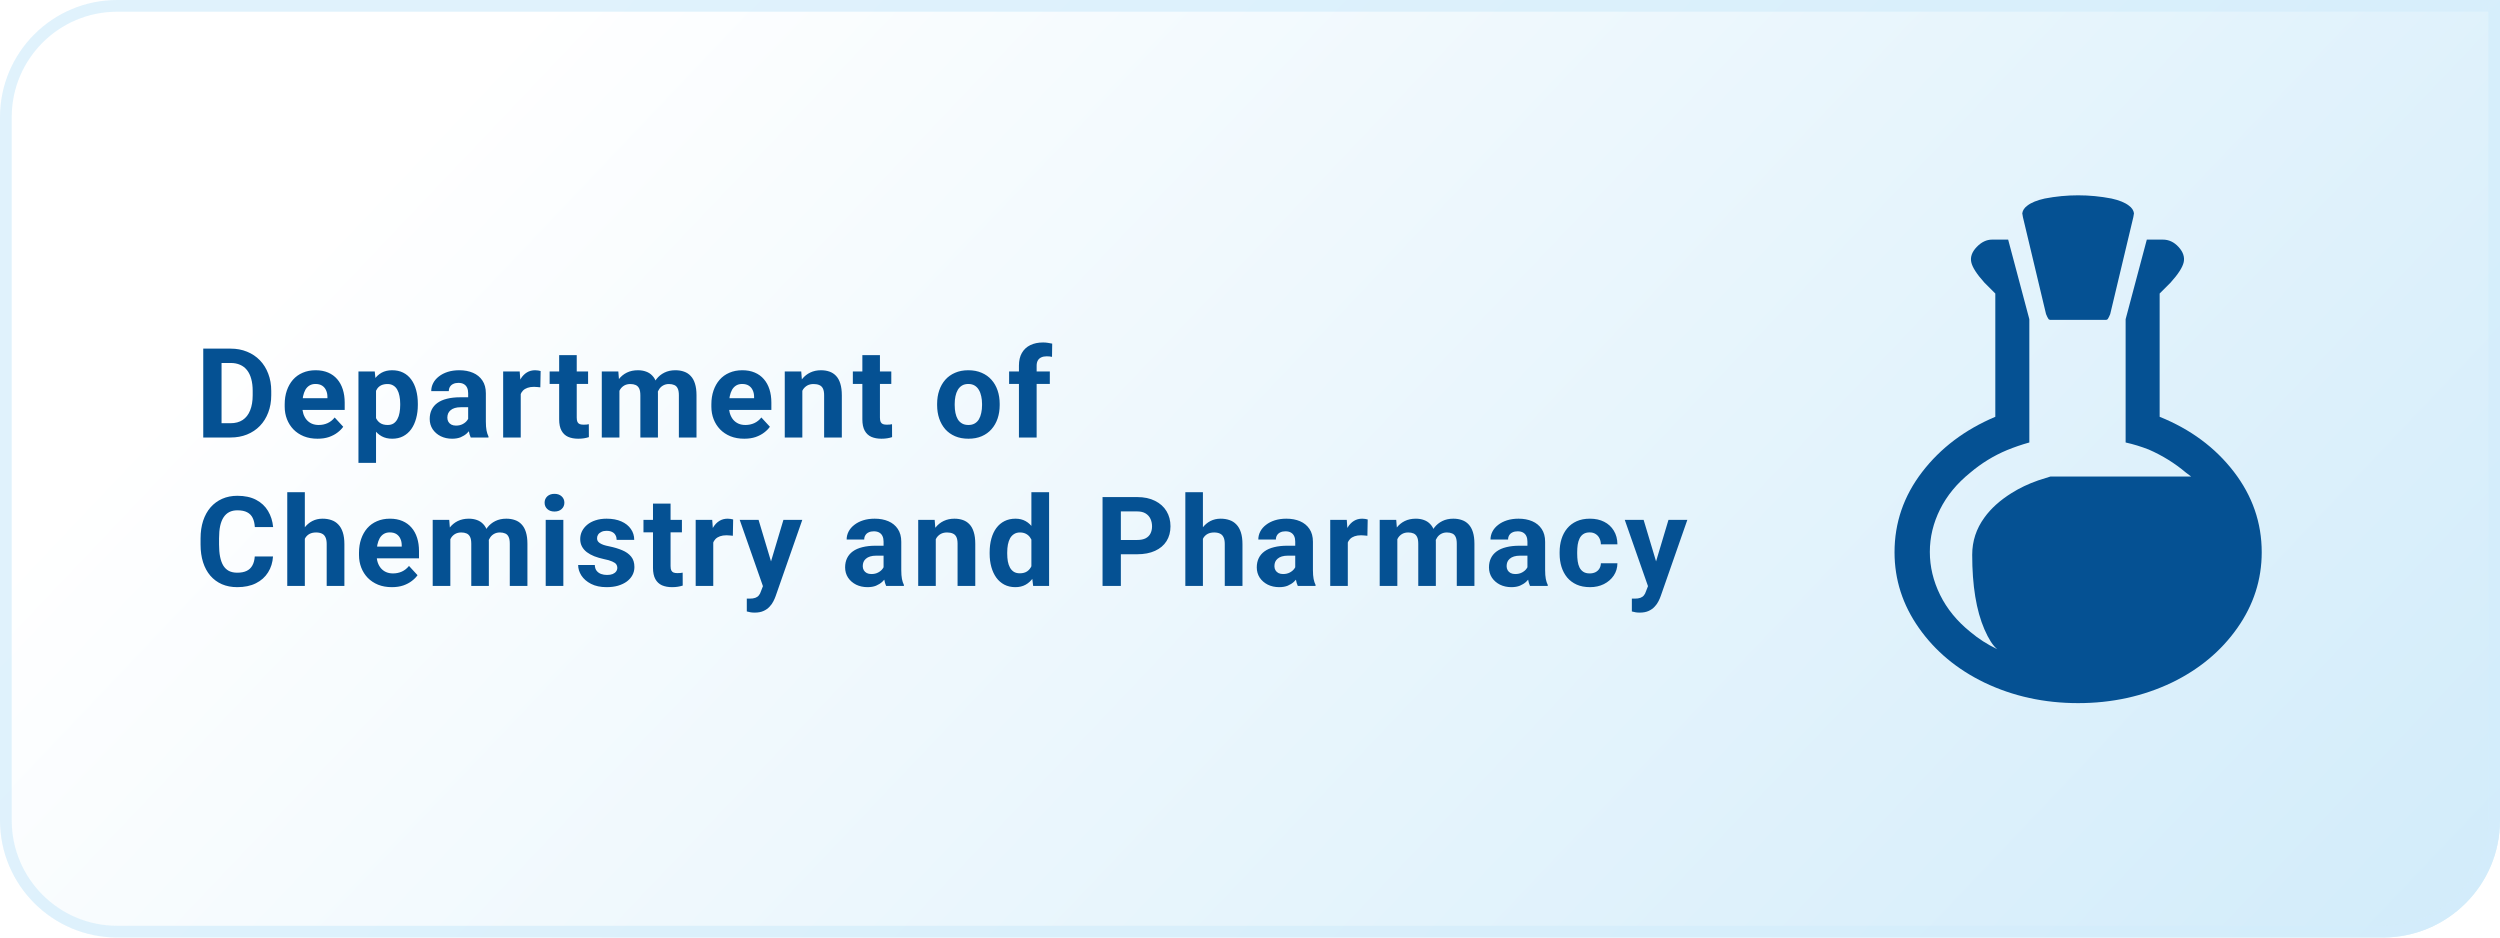 <svg width="320" height="120" viewBox="0 0 320 120" fill="none" xmlns="http://www.w3.org/2000/svg">
<path d="M0 15C0 6.716 6.716 0 15 0H320V105C320 113.284 313.284 120 305 120H15C6.716 120 0 113.284 0 105V15Z" fill="url(#paint0_linear_905_150)"/>
<path d="M0.75 15C0.75 7.13 7.13 0.75 15 0.75H319.25V105C319.25 112.87 312.87 119.25 305 119.25H15C7.13 119.25 0.75 112.87 0.75 105V15Z" stroke="#D3EDFB" stroke-opacity="0.7" stroke-width="1.5"/>
<path d="M29.508 56H27.031L27.047 54.172H29.508C30.122 54.172 30.641 54.034 31.062 53.758C31.484 53.477 31.802 53.068 32.016 52.531C32.234 51.995 32.344 51.346 32.344 50.586V50.031C32.344 49.448 32.281 48.935 32.156 48.492C32.036 48.05 31.857 47.677 31.617 47.375C31.378 47.073 31.083 46.846 30.734 46.695C30.385 46.539 29.984 46.461 29.531 46.461H26.984V44.625H29.531C30.292 44.625 30.987 44.755 31.617 45.016C32.253 45.271 32.802 45.638 33.266 46.117C33.729 46.596 34.086 47.169 34.336 47.836C34.591 48.497 34.719 49.234 34.719 50.047V50.586C34.719 51.393 34.591 52.13 34.336 52.797C34.086 53.464 33.729 54.036 33.266 54.516C32.807 54.99 32.258 55.357 31.617 55.617C30.982 55.872 30.279 56 29.508 56ZM28.359 44.625V56H26.016V44.625H28.359ZM40.652 56.156C39.996 56.156 39.407 56.052 38.886 55.844C38.365 55.63 37.923 55.336 37.558 54.961C37.199 54.586 36.923 54.151 36.73 53.656C36.537 53.156 36.441 52.625 36.441 52.062V51.75C36.441 51.109 36.532 50.523 36.714 49.992C36.897 49.461 37.157 49 37.496 48.609C37.839 48.219 38.256 47.919 38.746 47.711C39.235 47.497 39.787 47.391 40.402 47.391C41.001 47.391 41.532 47.49 41.996 47.688C42.459 47.885 42.847 48.167 43.16 48.531C43.477 48.896 43.717 49.333 43.878 49.844C44.04 50.349 44.121 50.911 44.121 51.531V52.469H37.402V50.969H41.91V50.797C41.91 50.484 41.852 50.206 41.738 49.961C41.628 49.711 41.462 49.513 41.238 49.367C41.014 49.221 40.727 49.148 40.378 49.148C40.082 49.148 39.826 49.214 39.613 49.344C39.399 49.474 39.225 49.656 39.089 49.891C38.959 50.125 38.86 50.401 38.792 50.719C38.73 51.031 38.699 51.375 38.699 51.75V52.062C38.699 52.401 38.746 52.714 38.839 53C38.938 53.286 39.076 53.534 39.253 53.742C39.436 53.95 39.654 54.112 39.91 54.227C40.17 54.341 40.464 54.398 40.792 54.398C41.199 54.398 41.576 54.32 41.925 54.164C42.279 54.003 42.584 53.76 42.839 53.438L43.933 54.625C43.756 54.88 43.514 55.125 43.207 55.359C42.904 55.594 42.54 55.786 42.113 55.938C41.686 56.083 41.199 56.156 40.652 56.156ZM48.132 49.172V59.25H45.882V47.547H47.968L48.132 49.172ZM53.483 51.68V51.844C53.483 52.458 53.41 53.029 53.265 53.555C53.124 54.081 52.916 54.539 52.64 54.93C52.364 55.315 52.02 55.617 51.608 55.836C51.202 56.05 50.733 56.156 50.202 56.156C49.687 56.156 49.239 56.052 48.858 55.844C48.478 55.635 48.158 55.344 47.898 54.969C47.642 54.589 47.437 54.148 47.28 53.648C47.124 53.148 47.004 52.612 46.921 52.039V51.609C47.004 50.995 47.124 50.432 47.28 49.922C47.437 49.406 47.642 48.961 47.898 48.586C48.158 48.206 48.476 47.911 48.851 47.703C49.231 47.495 49.676 47.391 50.187 47.391C50.723 47.391 51.194 47.492 51.601 47.695C52.012 47.898 52.356 48.19 52.632 48.57C52.913 48.95 53.124 49.404 53.265 49.93C53.41 50.456 53.483 51.039 53.483 51.68ZM51.226 51.844V51.68C51.226 51.32 51.194 50.99 51.132 50.688C51.075 50.38 50.981 50.112 50.851 49.883C50.726 49.654 50.559 49.477 50.351 49.352C50.148 49.221 49.9 49.156 49.608 49.156C49.301 49.156 49.038 49.206 48.819 49.305C48.606 49.404 48.431 49.547 48.296 49.734C48.16 49.922 48.059 50.146 47.991 50.406C47.923 50.667 47.882 50.961 47.866 51.289V52.375C47.892 52.76 47.965 53.107 48.085 53.414C48.205 53.716 48.39 53.956 48.64 54.133C48.89 54.31 49.218 54.398 49.624 54.398C49.921 54.398 50.171 54.333 50.374 54.203C50.577 54.068 50.741 53.883 50.866 53.648C50.996 53.414 51.088 53.143 51.14 52.836C51.197 52.529 51.226 52.198 51.226 51.844ZM59.924 54.094V50.328C59.924 50.057 59.88 49.825 59.792 49.633C59.703 49.435 59.565 49.281 59.377 49.172C59.195 49.062 58.958 49.008 58.667 49.008C58.417 49.008 58.2 49.052 58.018 49.141C57.836 49.224 57.695 49.346 57.596 49.508C57.497 49.664 57.448 49.849 57.448 50.062H55.198C55.198 49.703 55.281 49.362 55.448 49.039C55.614 48.716 55.857 48.432 56.174 48.188C56.492 47.938 56.87 47.742 57.307 47.602C57.75 47.461 58.245 47.391 58.792 47.391C59.448 47.391 60.031 47.5 60.542 47.719C61.052 47.938 61.453 48.266 61.745 48.703C62.042 49.141 62.19 49.688 62.19 50.344V53.961C62.19 54.425 62.219 54.805 62.276 55.102C62.333 55.393 62.417 55.648 62.526 55.867V56H60.252C60.143 55.771 60.06 55.484 60.002 55.141C59.95 54.792 59.924 54.443 59.924 54.094ZM60.221 50.852L60.237 52.125H58.979C58.682 52.125 58.424 52.159 58.206 52.227C57.987 52.294 57.807 52.391 57.667 52.516C57.526 52.635 57.422 52.776 57.354 52.938C57.292 53.099 57.26 53.276 57.26 53.469C57.26 53.661 57.305 53.836 57.393 53.992C57.482 54.143 57.609 54.263 57.776 54.352C57.943 54.435 58.138 54.477 58.362 54.477C58.7 54.477 58.995 54.409 59.245 54.273C59.495 54.138 59.687 53.971 59.823 53.773C59.963 53.575 60.036 53.388 60.042 53.211L60.635 54.164C60.552 54.378 60.437 54.599 60.292 54.828C60.151 55.057 59.971 55.273 59.752 55.477C59.534 55.675 59.271 55.839 58.963 55.969C58.656 56.094 58.292 56.156 57.87 56.156C57.333 56.156 56.846 56.05 56.409 55.836C55.977 55.617 55.633 55.318 55.377 54.938C55.127 54.552 55.002 54.115 55.002 53.625C55.002 53.182 55.086 52.789 55.252 52.445C55.419 52.102 55.664 51.812 55.987 51.578C56.315 51.339 56.724 51.159 57.213 51.039C57.703 50.914 58.271 50.852 58.917 50.852H60.221ZM66.654 49.391V56H64.404V47.547H66.522L66.654 49.391ZM69.201 47.492L69.162 49.578C69.053 49.562 68.92 49.55 68.764 49.539C68.613 49.523 68.475 49.516 68.35 49.516C68.032 49.516 67.756 49.557 67.522 49.641C67.292 49.719 67.1 49.836 66.943 49.992C66.792 50.148 66.678 50.339 66.6 50.562C66.527 50.786 66.485 51.042 66.475 51.328L66.022 51.188C66.022 50.641 66.076 50.138 66.186 49.68C66.295 49.216 66.454 48.812 66.662 48.469C66.876 48.125 67.136 47.859 67.443 47.672C67.751 47.484 68.102 47.391 68.498 47.391C68.623 47.391 68.751 47.401 68.881 47.422C69.011 47.438 69.118 47.461 69.201 47.492ZM75.275 47.547V49.141H70.353V47.547H75.275ZM71.572 45.461H73.822V53.453C73.822 53.698 73.853 53.885 73.916 54.016C73.983 54.146 74.082 54.237 74.213 54.289C74.343 54.336 74.507 54.359 74.705 54.359C74.845 54.359 74.97 54.354 75.08 54.344C75.194 54.328 75.291 54.312 75.369 54.297L75.377 55.953C75.184 56.016 74.975 56.065 74.752 56.102C74.528 56.138 74.28 56.156 74.009 56.156C73.515 56.156 73.082 56.075 72.713 55.914C72.348 55.747 72.067 55.482 71.869 55.117C71.671 54.753 71.572 54.273 71.572 53.68V45.461ZM79.286 49.297V56H77.028V47.547H79.146L79.286 49.297ZM78.974 51.477H78.349C78.349 50.888 78.419 50.346 78.56 49.852C78.706 49.352 78.916 48.919 79.192 48.555C79.474 48.185 79.82 47.898 80.232 47.695C80.643 47.492 81.12 47.391 81.661 47.391C82.036 47.391 82.38 47.448 82.692 47.562C83.005 47.672 83.273 47.846 83.497 48.086C83.726 48.32 83.903 48.628 84.028 49.008C84.153 49.383 84.216 49.833 84.216 50.359V56H81.966V50.609C81.966 50.224 81.914 49.927 81.81 49.719C81.706 49.51 81.557 49.365 81.364 49.281C81.177 49.198 80.95 49.156 80.685 49.156C80.393 49.156 80.138 49.216 79.919 49.336C79.706 49.456 79.528 49.622 79.388 49.836C79.247 50.044 79.143 50.289 79.075 50.57C79.008 50.852 78.974 51.154 78.974 51.477ZM84.005 51.219L83.2 51.32C83.2 50.768 83.268 50.255 83.403 49.781C83.544 49.307 83.75 48.891 84.021 48.531C84.297 48.172 84.638 47.893 85.044 47.695C85.45 47.492 85.919 47.391 86.45 47.391C86.857 47.391 87.226 47.45 87.56 47.57C87.893 47.685 88.177 47.87 88.411 48.125C88.651 48.375 88.833 48.703 88.958 49.109C89.088 49.516 89.153 50.013 89.153 50.602V56H86.896V50.602C86.896 50.211 86.844 49.914 86.739 49.711C86.64 49.503 86.495 49.359 86.302 49.281C86.114 49.198 85.89 49.156 85.63 49.156C85.359 49.156 85.122 49.211 84.919 49.32C84.716 49.425 84.547 49.57 84.411 49.758C84.276 49.945 84.174 50.164 84.107 50.414C84.039 50.659 84.005 50.927 84.005 51.219ZM95.266 56.156C94.61 56.156 94.022 56.052 93.501 55.844C92.98 55.63 92.537 55.336 92.172 54.961C91.813 54.586 91.537 54.151 91.344 53.656C91.152 53.156 91.055 52.625 91.055 52.062V51.75C91.055 51.109 91.147 50.523 91.329 49.992C91.511 49.461 91.772 49 92.11 48.609C92.454 48.219 92.87 47.919 93.36 47.711C93.85 47.497 94.402 47.391 95.016 47.391C95.615 47.391 96.147 47.49 96.61 47.688C97.073 47.885 97.462 48.167 97.774 48.531C98.092 48.896 98.331 49.333 98.493 49.844C98.654 50.349 98.735 50.911 98.735 51.531V52.469H92.016V50.969H96.524V50.797C96.524 50.484 96.467 50.206 96.352 49.961C96.243 49.711 96.076 49.513 95.852 49.367C95.628 49.221 95.342 49.148 94.993 49.148C94.696 49.148 94.441 49.214 94.227 49.344C94.014 49.474 93.839 49.656 93.704 49.891C93.573 50.125 93.475 50.401 93.407 50.719C93.344 51.031 93.313 51.375 93.313 51.75V52.062C93.313 52.401 93.36 52.714 93.454 53C93.553 53.286 93.691 53.534 93.868 53.742C94.05 53.95 94.269 54.112 94.524 54.227C94.784 54.341 95.079 54.398 95.407 54.398C95.813 54.398 96.191 54.32 96.54 54.164C96.894 54.003 97.198 53.76 97.454 53.438L98.547 54.625C98.37 54.88 98.128 55.125 97.821 55.359C97.519 55.594 97.154 55.786 96.727 55.938C96.3 56.083 95.813 56.156 95.266 56.156ZM102.699 49.352V56H100.449V47.547H102.559L102.699 49.352ZM102.371 51.477H101.762C101.762 50.852 101.843 50.289 102.004 49.789C102.166 49.284 102.392 48.854 102.684 48.5C102.975 48.141 103.322 47.867 103.723 47.68C104.129 47.487 104.582 47.391 105.082 47.391C105.478 47.391 105.84 47.448 106.168 47.562C106.496 47.677 106.777 47.859 107.012 48.109C107.251 48.359 107.434 48.69 107.559 49.102C107.689 49.513 107.754 50.016 107.754 50.609V56H105.488V50.602C105.488 50.227 105.436 49.935 105.332 49.727C105.228 49.518 105.074 49.372 104.871 49.289C104.673 49.2 104.429 49.156 104.137 49.156C103.835 49.156 103.572 49.216 103.348 49.336C103.129 49.456 102.947 49.622 102.801 49.836C102.66 50.044 102.554 50.289 102.481 50.57C102.408 50.852 102.371 51.154 102.371 51.477ZM114.086 47.547V49.141H109.164V47.547H114.086ZM110.382 45.461H112.632V53.453C112.632 53.698 112.664 53.885 112.726 54.016C112.794 54.146 112.893 54.237 113.023 54.289C113.153 54.336 113.317 54.359 113.515 54.359C113.656 54.359 113.781 54.354 113.89 54.344C114.005 54.328 114.101 54.312 114.179 54.297L114.187 55.953C113.994 56.016 113.786 56.065 113.562 56.102C113.338 56.138 113.091 56.156 112.82 56.156C112.325 56.156 111.893 56.075 111.523 55.914C111.159 55.747 110.877 55.482 110.679 55.117C110.481 54.753 110.382 54.273 110.382 53.68V45.461ZM119.952 51.859V51.695C119.952 51.075 120.04 50.505 120.217 49.984C120.395 49.458 120.652 49.003 120.991 48.617C121.329 48.232 121.746 47.932 122.241 47.719C122.736 47.5 123.303 47.391 123.944 47.391C124.585 47.391 125.155 47.5 125.655 47.719C126.155 47.932 126.574 48.232 126.913 48.617C127.257 49.003 127.517 49.458 127.694 49.984C127.871 50.505 127.96 51.075 127.96 51.695V51.859C127.96 52.474 127.871 53.044 127.694 53.57C127.517 54.091 127.257 54.547 126.913 54.938C126.574 55.323 126.158 55.622 125.663 55.836C125.168 56.05 124.6 56.156 123.96 56.156C123.319 56.156 122.749 56.05 122.249 55.836C121.754 55.622 121.335 55.323 120.991 54.938C120.652 54.547 120.395 54.091 120.217 53.57C120.04 53.044 119.952 52.474 119.952 51.859ZM122.202 51.695V51.859C122.202 52.214 122.233 52.544 122.296 52.852C122.358 53.159 122.457 53.43 122.592 53.664C122.733 53.893 122.915 54.073 123.139 54.203C123.363 54.333 123.637 54.398 123.96 54.398C124.272 54.398 124.54 54.333 124.764 54.203C124.988 54.073 125.168 53.893 125.303 53.664C125.439 53.43 125.538 53.159 125.6 52.852C125.668 52.544 125.702 52.214 125.702 51.859V51.695C125.702 51.352 125.668 51.029 125.6 50.727C125.538 50.419 125.436 50.148 125.296 49.914C125.16 49.675 124.981 49.487 124.757 49.352C124.533 49.216 124.262 49.148 123.944 49.148C123.626 49.148 123.356 49.216 123.132 49.352C122.913 49.487 122.733 49.675 122.592 49.914C122.457 50.148 122.358 50.419 122.296 50.727C122.233 51.029 122.202 51.352 122.202 51.695ZM132.69 56H130.424V46.797C130.424 46.156 130.549 45.617 130.799 45.18C131.054 44.737 131.411 44.404 131.869 44.18C132.333 43.95 132.882 43.836 133.518 43.836C133.726 43.836 133.927 43.852 134.119 43.883C134.312 43.909 134.5 43.943 134.682 43.984L134.658 45.68C134.559 45.654 134.455 45.635 134.346 45.625C134.237 45.615 134.109 45.609 133.963 45.609C133.692 45.609 133.461 45.656 133.268 45.75C133.08 45.839 132.937 45.971 132.838 46.148C132.739 46.325 132.69 46.542 132.69 46.797V56ZM134.377 47.547V49.141H129.166V47.547H134.377ZM32.609 71.227H34.945C34.898 71.992 34.688 72.672 34.312 73.266C33.943 73.859 33.425 74.323 32.758 74.656C32.096 74.99 31.299 75.156 30.367 75.156C29.638 75.156 28.984 75.031 28.406 74.781C27.828 74.526 27.333 74.162 26.922 73.688C26.516 73.213 26.206 72.641 25.992 71.969C25.779 71.297 25.672 70.544 25.672 69.711V68.922C25.672 68.088 25.781 67.336 26 66.664C26.224 65.987 26.542 65.412 26.953 64.938C27.37 64.463 27.867 64.099 28.445 63.844C29.023 63.589 29.669 63.461 30.383 63.461C31.331 63.461 32.13 63.633 32.781 63.977C33.438 64.32 33.945 64.794 34.305 65.398C34.669 66.003 34.888 66.69 34.961 67.461H32.617C32.591 67.003 32.5 66.615 32.344 66.297C32.188 65.974 31.951 65.732 31.633 65.57C31.32 65.404 30.904 65.32 30.383 65.32C29.992 65.32 29.651 65.393 29.359 65.539C29.068 65.685 28.823 65.906 28.625 66.203C28.427 66.5 28.279 66.875 28.18 67.328C28.086 67.776 28.039 68.302 28.039 68.906V69.711C28.039 70.299 28.083 70.818 28.172 71.266C28.26 71.708 28.396 72.083 28.578 72.391C28.766 72.693 29.005 72.922 29.297 73.078C29.594 73.229 29.951 73.305 30.367 73.305C30.857 73.305 31.26 73.227 31.578 73.07C31.896 72.914 32.138 72.682 32.305 72.375C32.477 72.068 32.578 71.685 32.609 71.227ZM39.019 63V75H36.769V63H39.019ZM38.699 70.477H38.082C38.087 69.888 38.165 69.346 38.316 68.852C38.467 68.352 38.683 67.919 38.964 67.555C39.246 67.185 39.582 66.898 39.972 66.695C40.368 66.492 40.806 66.391 41.285 66.391C41.701 66.391 42.079 66.451 42.417 66.57C42.761 66.685 43.056 66.872 43.3 67.133C43.55 67.388 43.743 67.724 43.878 68.141C44.014 68.557 44.082 69.062 44.082 69.656V75H41.816V69.641C41.816 69.266 41.761 68.971 41.652 68.758C41.548 68.539 41.394 68.385 41.191 68.297C40.993 68.203 40.748 68.156 40.457 68.156C40.134 68.156 39.858 68.216 39.628 68.336C39.404 68.456 39.225 68.622 39.089 68.836C38.954 69.044 38.855 69.289 38.792 69.57C38.73 69.852 38.699 70.154 38.699 70.477ZM50.163 75.156C49.507 75.156 48.918 75.052 48.398 74.844C47.877 74.63 47.434 74.336 47.069 73.961C46.71 73.586 46.434 73.151 46.241 72.656C46.048 72.156 45.952 71.625 45.952 71.062V70.75C45.952 70.109 46.043 69.523 46.226 68.992C46.408 68.461 46.668 68 47.007 67.609C47.351 67.219 47.767 66.919 48.257 66.711C48.746 66.497 49.298 66.391 49.913 66.391C50.512 66.391 51.043 66.49 51.507 66.688C51.97 66.885 52.358 67.167 52.671 67.531C52.989 67.896 53.228 68.333 53.39 68.844C53.551 69.349 53.632 69.912 53.632 70.531V71.469H46.913V69.969H51.421V69.797C51.421 69.484 51.364 69.206 51.249 68.961C51.14 68.711 50.973 68.513 50.749 68.367C50.525 68.221 50.239 68.148 49.89 68.148C49.593 68.148 49.338 68.213 49.124 68.344C48.91 68.474 48.736 68.656 48.601 68.891C48.47 69.125 48.371 69.401 48.304 69.719C48.241 70.031 48.21 70.375 48.21 70.75V71.062C48.21 71.401 48.257 71.713 48.351 72C48.45 72.287 48.588 72.534 48.765 72.742C48.947 72.951 49.166 73.112 49.421 73.227C49.681 73.341 49.976 73.398 50.304 73.398C50.71 73.398 51.088 73.32 51.437 73.164C51.791 73.003 52.095 72.76 52.351 72.438L53.444 73.625C53.267 73.88 53.025 74.125 52.718 74.359C52.416 74.594 52.051 74.787 51.624 74.938C51.197 75.083 50.71 75.156 50.163 75.156ZM57.643 68.297V75H55.385V66.547H57.502L57.643 68.297ZM57.331 70.477H56.706C56.706 69.888 56.776 69.346 56.917 68.852C57.062 68.352 57.273 67.919 57.549 67.555C57.831 67.185 58.177 66.898 58.588 66.695C59 66.492 59.477 66.391 60.018 66.391C60.393 66.391 60.737 66.448 61.049 66.562C61.362 66.672 61.63 66.846 61.854 67.086C62.083 67.32 62.26 67.628 62.385 68.008C62.51 68.383 62.573 68.833 62.573 69.359V75H60.323V69.609C60.323 69.224 60.271 68.927 60.167 68.719C60.062 68.51 59.914 68.365 59.721 68.281C59.534 68.198 59.307 68.156 59.042 68.156C58.75 68.156 58.495 68.216 58.276 68.336C58.062 68.456 57.885 68.622 57.745 68.836C57.604 69.044 57.5 69.289 57.432 69.57C57.364 69.852 57.331 70.154 57.331 70.477ZM62.362 70.219L61.557 70.32C61.557 69.768 61.625 69.255 61.76 68.781C61.901 68.307 62.107 67.891 62.377 67.531C62.654 67.172 62.995 66.893 63.401 66.695C63.807 66.492 64.276 66.391 64.807 66.391C65.213 66.391 65.583 66.451 65.917 66.57C66.25 66.685 66.534 66.87 66.768 67.125C67.008 67.375 67.19 67.703 67.315 68.109C67.445 68.516 67.51 69.013 67.51 69.602V75H65.252V69.602C65.252 69.211 65.2 68.914 65.096 68.711C64.997 68.503 64.852 68.359 64.659 68.281C64.471 68.198 64.247 68.156 63.987 68.156C63.716 68.156 63.479 68.211 63.276 68.32C63.073 68.424 62.904 68.57 62.768 68.758C62.633 68.945 62.531 69.164 62.463 69.414C62.396 69.659 62.362 69.927 62.362 70.219ZM72.108 66.547V75H69.85V66.547H72.108ZM69.709 64.344C69.709 64.016 69.824 63.745 70.053 63.531C70.282 63.318 70.589 63.211 70.975 63.211C71.355 63.211 71.66 63.318 71.889 63.531C72.123 63.745 72.24 64.016 72.24 64.344C72.24 64.672 72.123 64.943 71.889 65.156C71.66 65.37 71.355 65.477 70.975 65.477C70.589 65.477 70.282 65.37 70.053 65.156C69.824 64.943 69.709 64.672 69.709 64.344ZM79.017 72.664C79.017 72.503 78.97 72.357 78.877 72.227C78.783 72.096 78.608 71.977 78.353 71.867C78.103 71.753 77.741 71.648 77.267 71.555C76.84 71.461 76.442 71.344 76.072 71.203C75.707 71.057 75.39 70.883 75.119 70.68C74.853 70.477 74.645 70.237 74.494 69.961C74.343 69.68 74.267 69.359 74.267 69C74.267 68.646 74.343 68.312 74.494 68C74.65 67.688 74.871 67.412 75.158 67.172C75.45 66.927 75.804 66.737 76.22 66.602C76.642 66.461 77.116 66.391 77.642 66.391C78.377 66.391 79.007 66.508 79.533 66.742C80.064 66.977 80.47 67.299 80.752 67.711C81.038 68.117 81.181 68.581 81.181 69.102H78.931C78.931 68.883 78.884 68.688 78.791 68.516C78.702 68.338 78.561 68.201 78.369 68.102C78.181 67.997 77.936 67.945 77.634 67.945C77.384 67.945 77.168 67.99 76.986 68.078C76.804 68.162 76.663 68.276 76.564 68.422C76.47 68.562 76.423 68.719 76.423 68.891C76.423 69.021 76.45 69.138 76.502 69.242C76.559 69.341 76.65 69.432 76.775 69.516C76.9 69.599 77.061 69.677 77.259 69.75C77.463 69.818 77.713 69.88 78.009 69.938C78.619 70.062 79.163 70.227 79.642 70.43C80.121 70.628 80.502 70.898 80.783 71.242C81.064 71.581 81.205 72.026 81.205 72.578C81.205 72.953 81.121 73.297 80.955 73.609C80.788 73.922 80.548 74.195 80.236 74.43C79.923 74.659 79.548 74.838 79.111 74.969C78.679 75.094 78.192 75.156 77.65 75.156C76.864 75.156 76.197 75.016 75.65 74.734C75.108 74.453 74.697 74.096 74.416 73.664C74.14 73.227 74.002 72.779 74.002 72.32H76.134C76.145 72.628 76.223 72.875 76.369 73.062C76.52 73.25 76.71 73.385 76.939 73.469C77.173 73.552 77.426 73.594 77.697 73.594C77.989 73.594 78.231 73.555 78.423 73.477C78.616 73.393 78.762 73.284 78.861 73.148C78.965 73.008 79.017 72.846 79.017 72.664ZM87.286 66.547V68.141H82.364V66.547H87.286ZM83.583 64.461H85.833V72.453C85.833 72.698 85.864 72.885 85.927 73.016C85.995 73.146 86.094 73.237 86.224 73.289C86.354 73.336 86.518 73.359 86.716 73.359C86.857 73.359 86.982 73.354 87.091 73.344C87.206 73.328 87.302 73.312 87.38 73.297L87.388 74.953C87.195 75.016 86.987 75.065 86.763 75.102C86.539 75.138 86.291 75.156 86.021 75.156C85.526 75.156 85.094 75.076 84.724 74.914C84.359 74.747 84.078 74.482 83.88 74.117C83.682 73.753 83.583 73.273 83.583 72.68V64.461ZM91.297 68.391V75H89.047V66.547H91.165L91.297 68.391ZM93.844 66.492L93.805 68.578C93.696 68.562 93.563 68.549 93.407 68.539C93.256 68.523 93.118 68.516 92.993 68.516C92.675 68.516 92.399 68.557 92.165 68.641C91.936 68.719 91.743 68.836 91.587 68.992C91.436 69.148 91.321 69.338 91.243 69.562C91.17 69.787 91.128 70.042 91.118 70.328L90.665 70.188C90.665 69.641 90.719 69.138 90.829 68.68C90.938 68.216 91.097 67.812 91.305 67.469C91.519 67.125 91.779 66.859 92.087 66.672C92.394 66.484 92.745 66.391 93.141 66.391C93.266 66.391 93.394 66.401 93.524 66.422C93.654 66.438 93.761 66.461 93.844 66.492ZM98.035 74.047L100.277 66.547H102.692L99.293 76.273C99.22 76.487 99.121 76.716 98.996 76.961C98.876 77.206 98.712 77.438 98.504 77.656C98.301 77.88 98.043 78.062 97.731 78.203C97.423 78.344 97.046 78.414 96.598 78.414C96.384 78.414 96.21 78.401 96.074 78.375C95.939 78.349 95.778 78.312 95.59 78.266V76.617C95.647 76.617 95.707 76.617 95.77 76.617C95.832 76.622 95.892 76.625 95.949 76.625C96.246 76.625 96.488 76.591 96.676 76.523C96.863 76.456 97.014 76.352 97.129 76.211C97.244 76.076 97.335 75.898 97.403 75.68L98.035 74.047ZM97.098 66.547L98.934 72.672L99.254 75.055L97.723 75.219L94.684 66.547H97.098ZM113.097 73.094V69.328C113.097 69.057 113.053 68.826 112.964 68.633C112.876 68.435 112.738 68.281 112.55 68.172C112.368 68.062 112.131 68.008 111.839 68.008C111.589 68.008 111.373 68.052 111.191 68.141C111.008 68.224 110.868 68.346 110.769 68.508C110.67 68.664 110.62 68.849 110.62 69.062H108.37C108.37 68.703 108.454 68.362 108.62 68.039C108.787 67.716 109.029 67.432 109.347 67.188C109.665 66.938 110.042 66.742 110.48 66.602C110.922 66.461 111.417 66.391 111.964 66.391C112.62 66.391 113.204 66.5 113.714 66.719C114.224 66.938 114.626 67.266 114.917 67.703C115.214 68.141 115.363 68.688 115.363 69.344V72.961C115.363 73.424 115.391 73.805 115.448 74.102C115.506 74.393 115.589 74.648 115.698 74.867V75H113.425C113.316 74.771 113.232 74.484 113.175 74.141C113.123 73.792 113.097 73.443 113.097 73.094ZM113.394 69.852L113.409 71.125H112.152C111.855 71.125 111.597 71.159 111.378 71.227C111.159 71.294 110.98 71.391 110.839 71.516C110.698 71.635 110.594 71.776 110.527 71.938C110.464 72.099 110.433 72.276 110.433 72.469C110.433 72.662 110.477 72.836 110.566 72.992C110.654 73.143 110.782 73.263 110.948 73.352C111.115 73.435 111.31 73.477 111.534 73.477C111.873 73.477 112.167 73.409 112.417 73.273C112.667 73.138 112.86 72.971 112.995 72.773C113.136 72.576 113.209 72.388 113.214 72.211L113.808 73.164C113.724 73.378 113.61 73.599 113.464 73.828C113.323 74.057 113.144 74.273 112.925 74.477C112.706 74.674 112.443 74.838 112.136 74.969C111.829 75.094 111.464 75.156 111.042 75.156C110.506 75.156 110.019 75.049 109.581 74.836C109.149 74.617 108.805 74.318 108.55 73.938C108.3 73.552 108.175 73.115 108.175 72.625C108.175 72.182 108.258 71.789 108.425 71.445C108.592 71.102 108.836 70.812 109.159 70.578C109.488 70.338 109.896 70.159 110.386 70.039C110.876 69.914 111.443 69.852 112.089 69.852H113.394ZM119.78 68.352V75H117.53V66.547H119.639L119.78 68.352ZM119.452 70.477H118.842C118.842 69.852 118.923 69.289 119.085 68.789C119.246 68.284 119.473 67.854 119.764 67.5C120.056 67.141 120.402 66.867 120.803 66.68C121.21 66.487 121.663 66.391 122.163 66.391C122.559 66.391 122.921 66.448 123.249 66.562C123.577 66.677 123.858 66.859 124.092 67.109C124.332 67.359 124.514 67.69 124.639 68.102C124.77 68.513 124.835 69.016 124.835 69.609V75H122.569V69.602C122.569 69.227 122.517 68.935 122.413 68.727C122.309 68.518 122.155 68.372 121.952 68.289C121.754 68.201 121.509 68.156 121.217 68.156C120.915 68.156 120.652 68.216 120.428 68.336C120.21 68.456 120.027 68.622 119.882 68.836C119.741 69.044 119.634 69.289 119.561 69.57C119.488 69.852 119.452 70.154 119.452 70.477ZM132.018 73.156V63H134.283V75H132.244L132.018 73.156ZM126.674 70.875V70.711C126.674 70.065 126.747 69.479 126.893 68.953C127.039 68.422 127.252 67.966 127.533 67.586C127.815 67.206 128.161 66.912 128.573 66.703C128.984 66.495 129.453 66.391 129.979 66.391C130.474 66.391 130.906 66.495 131.276 66.703C131.651 66.912 131.968 67.208 132.229 67.594C132.494 67.974 132.708 68.424 132.869 68.945C133.031 69.461 133.148 70.026 133.221 70.641V71C133.148 71.588 133.031 72.135 132.869 72.641C132.708 73.146 132.494 73.588 132.229 73.969C131.968 74.344 131.651 74.635 131.276 74.844C130.901 75.052 130.463 75.156 129.963 75.156C129.437 75.156 128.968 75.049 128.557 74.836C128.151 74.622 127.807 74.323 127.526 73.938C127.25 73.552 127.039 73.099 126.893 72.578C126.747 72.057 126.674 71.49 126.674 70.875ZM128.924 70.711V70.875C128.924 71.224 128.95 71.549 129.002 71.852C129.059 72.154 129.151 72.422 129.276 72.656C129.406 72.885 129.573 73.065 129.776 73.195C129.984 73.32 130.237 73.383 130.533 73.383C130.919 73.383 131.237 73.297 131.487 73.125C131.737 72.948 131.927 72.706 132.057 72.398C132.192 72.091 132.27 71.737 132.291 71.336V70.312C132.276 69.984 132.229 69.69 132.151 69.43C132.078 69.164 131.968 68.938 131.823 68.75C131.682 68.562 131.505 68.417 131.291 68.312C131.083 68.208 130.836 68.156 130.549 68.156C130.257 68.156 130.007 68.224 129.799 68.359C129.591 68.49 129.421 68.669 129.291 68.898C129.166 69.128 129.073 69.398 129.01 69.711C128.953 70.018 128.924 70.352 128.924 70.711ZM145.556 70.945H142.658V69.117H145.556C146.004 69.117 146.368 69.044 146.65 68.898C146.931 68.747 147.137 68.539 147.267 68.273C147.397 68.008 147.462 67.708 147.462 67.375C147.462 67.037 147.397 66.721 147.267 66.43C147.137 66.138 146.931 65.904 146.65 65.727C146.368 65.549 146.004 65.461 145.556 65.461H143.47V75H141.126V63.625H145.556C146.447 63.625 147.21 63.786 147.845 64.109C148.486 64.427 148.975 64.867 149.314 65.43C149.652 65.992 149.822 66.635 149.822 67.359C149.822 68.094 149.652 68.729 149.314 69.266C148.975 69.802 148.486 70.216 147.845 70.508C147.21 70.799 146.447 70.945 145.556 70.945ZM153.973 63V75H151.723V63H153.973ZM153.653 70.477H153.036C153.041 69.888 153.119 69.346 153.27 68.852C153.421 68.352 153.637 67.919 153.919 67.555C154.2 67.185 154.536 66.898 154.927 66.695C155.322 66.492 155.76 66.391 156.239 66.391C156.656 66.391 157.033 66.451 157.372 66.57C157.716 66.685 158.01 66.872 158.255 67.133C158.505 67.388 158.697 67.724 158.833 68.141C158.968 68.557 159.036 69.062 159.036 69.656V75H156.77V69.641C156.77 69.266 156.716 68.971 156.606 68.758C156.502 68.539 156.348 68.385 156.145 68.297C155.947 68.203 155.703 68.156 155.411 68.156C155.088 68.156 154.812 68.216 154.583 68.336C154.359 68.456 154.179 68.622 154.044 68.836C153.908 69.044 153.809 69.289 153.747 69.57C153.684 69.852 153.653 70.154 153.653 70.477ZM165.789 73.094V69.328C165.789 69.057 165.745 68.826 165.657 68.633C165.568 68.435 165.43 68.281 165.242 68.172C165.06 68.062 164.823 68.008 164.532 68.008C164.282 68.008 164.065 68.052 163.883 68.141C163.701 68.224 163.56 68.346 163.461 68.508C163.362 68.664 163.313 68.849 163.313 69.062H161.063C161.063 68.703 161.146 68.362 161.313 68.039C161.479 67.716 161.722 67.432 162.039 67.188C162.357 66.938 162.735 66.742 163.172 66.602C163.615 66.461 164.11 66.391 164.657 66.391C165.313 66.391 165.896 66.5 166.407 66.719C166.917 66.938 167.318 67.266 167.61 67.703C167.907 68.141 168.055 68.688 168.055 69.344V72.961C168.055 73.424 168.084 73.805 168.141 74.102C168.198 74.393 168.282 74.648 168.391 74.867V75H166.117C166.008 74.771 165.925 74.484 165.867 74.141C165.815 73.792 165.789 73.443 165.789 73.094ZM166.086 69.852L166.102 71.125H164.844C164.547 71.125 164.289 71.159 164.071 71.227C163.852 71.294 163.672 71.391 163.532 71.516C163.391 71.635 163.287 71.776 163.219 71.938C163.157 72.099 163.125 72.276 163.125 72.469C163.125 72.662 163.17 72.836 163.258 72.992C163.347 73.143 163.474 73.263 163.641 73.352C163.808 73.435 164.003 73.477 164.227 73.477C164.565 73.477 164.86 73.409 165.11 73.273C165.36 73.138 165.552 72.971 165.688 72.773C165.828 72.576 165.901 72.388 165.907 72.211L166.5 73.164C166.417 73.378 166.302 73.599 166.157 73.828C166.016 74.057 165.836 74.273 165.617 74.477C165.399 74.674 165.136 74.838 164.828 74.969C164.521 75.094 164.157 75.156 163.735 75.156C163.198 75.156 162.711 75.049 162.274 74.836C161.841 74.617 161.498 74.318 161.242 73.938C160.992 73.552 160.867 73.115 160.867 72.625C160.867 72.182 160.951 71.789 161.117 71.445C161.284 71.102 161.529 70.812 161.852 70.578C162.18 70.338 162.589 70.159 163.078 70.039C163.568 69.914 164.136 69.852 164.782 69.852H166.086ZM172.519 68.391V75H170.269V66.547H172.387L172.519 68.391ZM175.066 66.492L175.027 68.578C174.918 68.562 174.785 68.549 174.629 68.539C174.478 68.523 174.34 68.516 174.215 68.516C173.897 68.516 173.621 68.557 173.387 68.641C173.157 68.719 172.965 68.836 172.808 68.992C172.657 69.148 172.543 69.338 172.465 69.562C172.392 69.787 172.35 70.042 172.34 70.328L171.887 70.188C171.887 69.641 171.941 69.138 172.051 68.68C172.16 68.216 172.319 67.812 172.527 67.469C172.741 67.125 173.001 66.859 173.308 66.672C173.616 66.484 173.967 66.391 174.363 66.391C174.488 66.391 174.616 66.401 174.746 66.422C174.876 66.438 174.983 66.461 175.066 66.492ZM178.859 68.297V75H176.601V66.547H178.718L178.859 68.297ZM178.546 70.477H177.921C177.921 69.888 177.992 69.346 178.132 68.852C178.278 68.352 178.489 67.919 178.765 67.555C179.046 67.185 179.393 66.898 179.804 66.695C180.216 66.492 180.692 66.391 181.234 66.391C181.609 66.391 181.952 66.448 182.265 66.562C182.577 66.672 182.846 66.846 183.07 67.086C183.299 67.32 183.476 67.628 183.601 68.008C183.726 68.383 183.788 68.833 183.788 69.359V75H181.538V69.609C181.538 69.224 181.486 68.927 181.382 68.719C181.278 68.51 181.13 68.365 180.937 68.281C180.749 68.198 180.523 68.156 180.257 68.156C179.966 68.156 179.71 68.216 179.492 68.336C179.278 68.456 179.101 68.622 178.96 68.836C178.82 69.044 178.716 69.289 178.648 69.57C178.58 69.852 178.546 70.154 178.546 70.477ZM183.577 70.219L182.773 70.32C182.773 69.768 182.841 69.255 182.976 68.781C183.117 68.307 183.322 67.891 183.593 67.531C183.869 67.172 184.21 66.893 184.617 66.695C185.023 66.492 185.492 66.391 186.023 66.391C186.429 66.391 186.799 66.451 187.132 66.57C187.466 66.685 187.749 66.87 187.984 67.125C188.223 67.375 188.406 67.703 188.531 68.109C188.661 68.516 188.726 69.013 188.726 69.602V75H186.468V69.602C186.468 69.211 186.416 68.914 186.312 68.711C186.213 68.503 186.067 68.359 185.874 68.281C185.687 68.198 185.463 68.156 185.202 68.156C184.932 68.156 184.695 68.211 184.492 68.32C184.288 68.424 184.119 68.57 183.984 68.758C183.848 68.945 183.747 69.164 183.679 69.414C183.611 69.659 183.577 69.927 183.577 70.219ZM195.511 73.094V69.328C195.511 69.057 195.466 68.826 195.378 68.633C195.289 68.435 195.151 68.281 194.964 68.172C194.781 68.062 194.544 68.008 194.253 68.008C194.003 68.008 193.787 68.052 193.604 68.141C193.422 68.224 193.281 68.346 193.182 68.508C193.084 68.664 193.034 68.849 193.034 69.062H190.784C190.784 68.703 190.867 68.362 191.034 68.039C191.201 67.716 191.443 67.432 191.761 67.188C192.078 66.938 192.456 66.742 192.893 66.602C193.336 66.461 193.831 66.391 194.378 66.391C195.034 66.391 195.617 66.5 196.128 66.719C196.638 66.938 197.039 67.266 197.331 67.703C197.628 68.141 197.776 68.688 197.776 69.344V72.961C197.776 73.424 197.805 73.805 197.862 74.102C197.919 74.393 198.003 74.648 198.112 74.867V75H195.839C195.729 74.771 195.646 74.484 195.589 74.141C195.537 73.792 195.511 73.443 195.511 73.094ZM195.807 69.852L195.823 71.125H194.565C194.268 71.125 194.011 71.159 193.792 71.227C193.573 71.294 193.393 71.391 193.253 71.516C193.112 71.635 193.008 71.776 192.94 71.938C192.878 72.099 192.847 72.276 192.847 72.469C192.847 72.662 192.891 72.836 192.979 72.992C193.068 73.143 193.196 73.263 193.362 73.352C193.529 73.435 193.724 73.477 193.948 73.477C194.287 73.477 194.581 73.409 194.831 73.273C195.081 73.138 195.274 72.971 195.409 72.773C195.55 72.576 195.623 72.388 195.628 72.211L196.222 73.164C196.138 73.378 196.024 73.599 195.878 73.828C195.737 74.057 195.557 74.273 195.339 74.477C195.12 74.674 194.857 74.838 194.55 74.969C194.242 75.094 193.878 75.156 193.456 75.156C192.919 75.156 192.432 75.049 191.995 74.836C191.563 74.617 191.219 74.318 190.964 73.938C190.714 73.552 190.589 73.115 190.589 72.625C190.589 72.182 190.672 71.789 190.839 71.445C191.005 71.102 191.25 70.812 191.573 70.578C191.901 70.338 192.31 70.159 192.8 70.039C193.289 69.914 193.857 69.852 194.503 69.852H195.807ZM203.483 73.398C203.759 73.398 204.004 73.346 204.217 73.242C204.431 73.133 204.597 72.982 204.717 72.789C204.842 72.591 204.907 72.359 204.913 72.094H207.03C207.024 72.688 206.866 73.216 206.553 73.68C206.241 74.138 205.821 74.5 205.295 74.766C204.769 75.026 204.181 75.156 203.53 75.156C202.873 75.156 202.301 75.047 201.811 74.828C201.327 74.609 200.923 74.307 200.6 73.922C200.277 73.531 200.035 73.078 199.873 72.562C199.712 72.042 199.631 71.484 199.631 70.891V70.664C199.631 70.065 199.712 69.508 199.873 68.992C200.035 68.471 200.277 68.018 200.6 67.633C200.923 67.242 201.327 66.938 201.811 66.719C202.295 66.5 202.863 66.391 203.514 66.391C204.207 66.391 204.814 66.523 205.334 66.789C205.86 67.055 206.272 67.435 206.569 67.93C206.871 68.419 207.024 69 207.03 69.672H204.913C204.907 69.391 204.847 69.135 204.733 68.906C204.623 68.677 204.462 68.495 204.248 68.359C204.04 68.219 203.782 68.148 203.475 68.148C203.147 68.148 202.879 68.219 202.67 68.359C202.462 68.495 202.301 68.682 202.186 68.922C202.071 69.156 201.991 69.424 201.944 69.727C201.902 70.023 201.881 70.336 201.881 70.664V70.891C201.881 71.219 201.902 71.534 201.944 71.836C201.985 72.138 202.064 72.406 202.178 72.641C202.298 72.875 202.462 73.06 202.67 73.195C202.879 73.331 203.149 73.398 203.483 73.398ZM211.322 74.047L213.564 66.547H215.978L212.58 76.273C212.507 76.487 212.408 76.716 212.283 76.961C212.163 77.206 211.999 77.438 211.791 77.656C211.588 77.88 211.33 78.062 211.018 78.203C210.71 78.344 210.333 78.414 209.885 78.414C209.671 78.414 209.497 78.401 209.361 78.375C209.226 78.349 209.064 78.312 208.877 78.266V76.617C208.934 76.617 208.994 76.617 209.057 76.617C209.119 76.622 209.179 76.625 209.236 76.625C209.533 76.625 209.775 76.591 209.963 76.523C210.15 76.456 210.301 76.352 210.416 76.211C210.531 76.076 210.622 75.898 210.689 75.68L211.322 74.047ZM210.385 66.547L212.221 72.672L212.541 75.055L211.01 75.219L207.971 66.547H210.385Z" fill="#055193"/>
<g filter="url(#filter0_dd_905_150)">
<path d="M254.392 43.202C254.502 43.476 254.61 43.695 254.72 43.859L254.885 43.942H262.115L262.28 43.859C262.39 43.695 262.498 43.476 262.608 43.202L265.566 30.794L265.649 30.301C265.594 29.918 265.374 29.589 264.991 29.314C264.498 28.931 263.759 28.629 262.773 28.411C259.925 27.863 257.075 27.863 254.227 28.411C253.241 28.629 252.502 28.931 252.009 29.314C251.626 29.589 251.406 29.918 251.351 30.301L251.434 30.794L254.392 43.202ZM258.5 93C262.827 93 266.827 92.124 270.497 90.37C274.002 88.672 276.796 86.344 278.878 83.385C280.96 80.427 282 77.195 282 73.689C282 69.909 280.809 66.471 278.426 63.376C276.043 60.281 272.879 57.939 268.935 56.35V40.572L270.332 39.175C271.318 38.08 271.88 37.203 272.017 36.546C272.153 35.889 271.934 35.244 271.359 34.615C270.784 33.985 270.113 33.67 269.346 33.67H267.292L264.58 43.859V59.637C265.566 59.856 266.552 60.158 267.538 60.541C269.292 61.308 270.88 62.294 272.304 63.499L272.962 63.992H254.967L253.406 64.485C252.145 64.924 250.995 65.471 249.955 66.129C248.476 67.06 247.325 68.101 246.503 69.251C245.463 70.676 244.942 72.264 244.942 74.017C244.942 77.962 245.463 81.139 246.503 83.55C247.051 84.81 247.599 85.659 248.147 86.097C246.887 85.494 245.736 84.755 244.696 83.878C242.998 82.509 241.71 80.933 240.834 79.153C239.958 77.373 239.519 75.538 239.519 73.648C239.519 71.758 239.958 69.936 240.834 68.183C241.71 66.43 242.998 64.868 244.696 63.499C246.12 62.294 247.682 61.335 249.379 60.623C250.311 60.24 251.269 59.911 252.255 59.637V43.859L249.544 33.67H247.49C246.778 33.67 246.12 33.985 245.517 34.615C244.915 35.244 244.682 35.889 244.819 36.546C244.956 37.203 245.517 38.08 246.503 39.175L247.9 40.572V56.35C244.011 57.993 240.888 60.349 238.533 63.417C236.178 66.485 235 69.909 235 73.689C235 77.195 236.04 80.427 238.122 83.385C240.204 86.344 242.998 88.672 246.503 90.37C250.173 92.124 254.173 93 258.5 93Z" fill="#055193"/>
</g>
<defs>
<filter id="filter0_dd_905_150" x="222" y="5" width="87" height="105" filterUnits="userSpaceOnUse" color-interpolation-filters="sRGB">
<feFlood flood-opacity="0" result="BackgroundImageFix"/>
<feColorMatrix in="SourceAlpha" type="matrix" values="0 0 0 0 0 0 0 0 0 0 0 0 0 0 0 0 0 0 127 0" result="hardAlpha"/>
<feOffset dx="7" dy="-3"/>
<feGaussianBlur stdDeviation="10"/>
<feComposite in2="hardAlpha" operator="out"/>
<feColorMatrix type="matrix" values="0 0 0 0 0.086 0 0 0 0 0.196 0 0 0 0 0.361 0 0 0 0.25 0"/>
<feBlend mode="normal" in2="BackgroundImageFix" result="effect1_dropShadow_905_150"/>
<feColorMatrix in="SourceAlpha" type="matrix" values="0 0 0 0 0 0 0 0 0 0 0 0 0 0 0 0 0 0 127 0" result="hardAlpha"/>
<feOffset dx="0.5"/>
<feGaussianBlur stdDeviation="0.75"/>
<feComposite in2="hardAlpha" operator="out"/>
<feColorMatrix type="matrix" values="0 0 0 0 0.086 0 0 0 0 0.196 0 0 0 0 0.361 0 0 0 0.5 0"/>
<feBlend mode="normal" in2="effect1_dropShadow_905_150" result="effect2_dropShadow_905_150"/>
<feBlend mode="normal" in="SourceGraphic" in2="effect2_dropShadow_905_150" result="shape"/>
</filter>
<linearGradient id="paint0_linear_905_150" x1="527" y1="188.4" x2="192.444" y2="-129.561" gradientUnits="userSpaceOnUse">
<stop stop-color="#AFDDF6"/>
<stop offset="1" stop-color="white"/>
</linearGradient>
</defs>
</svg>
